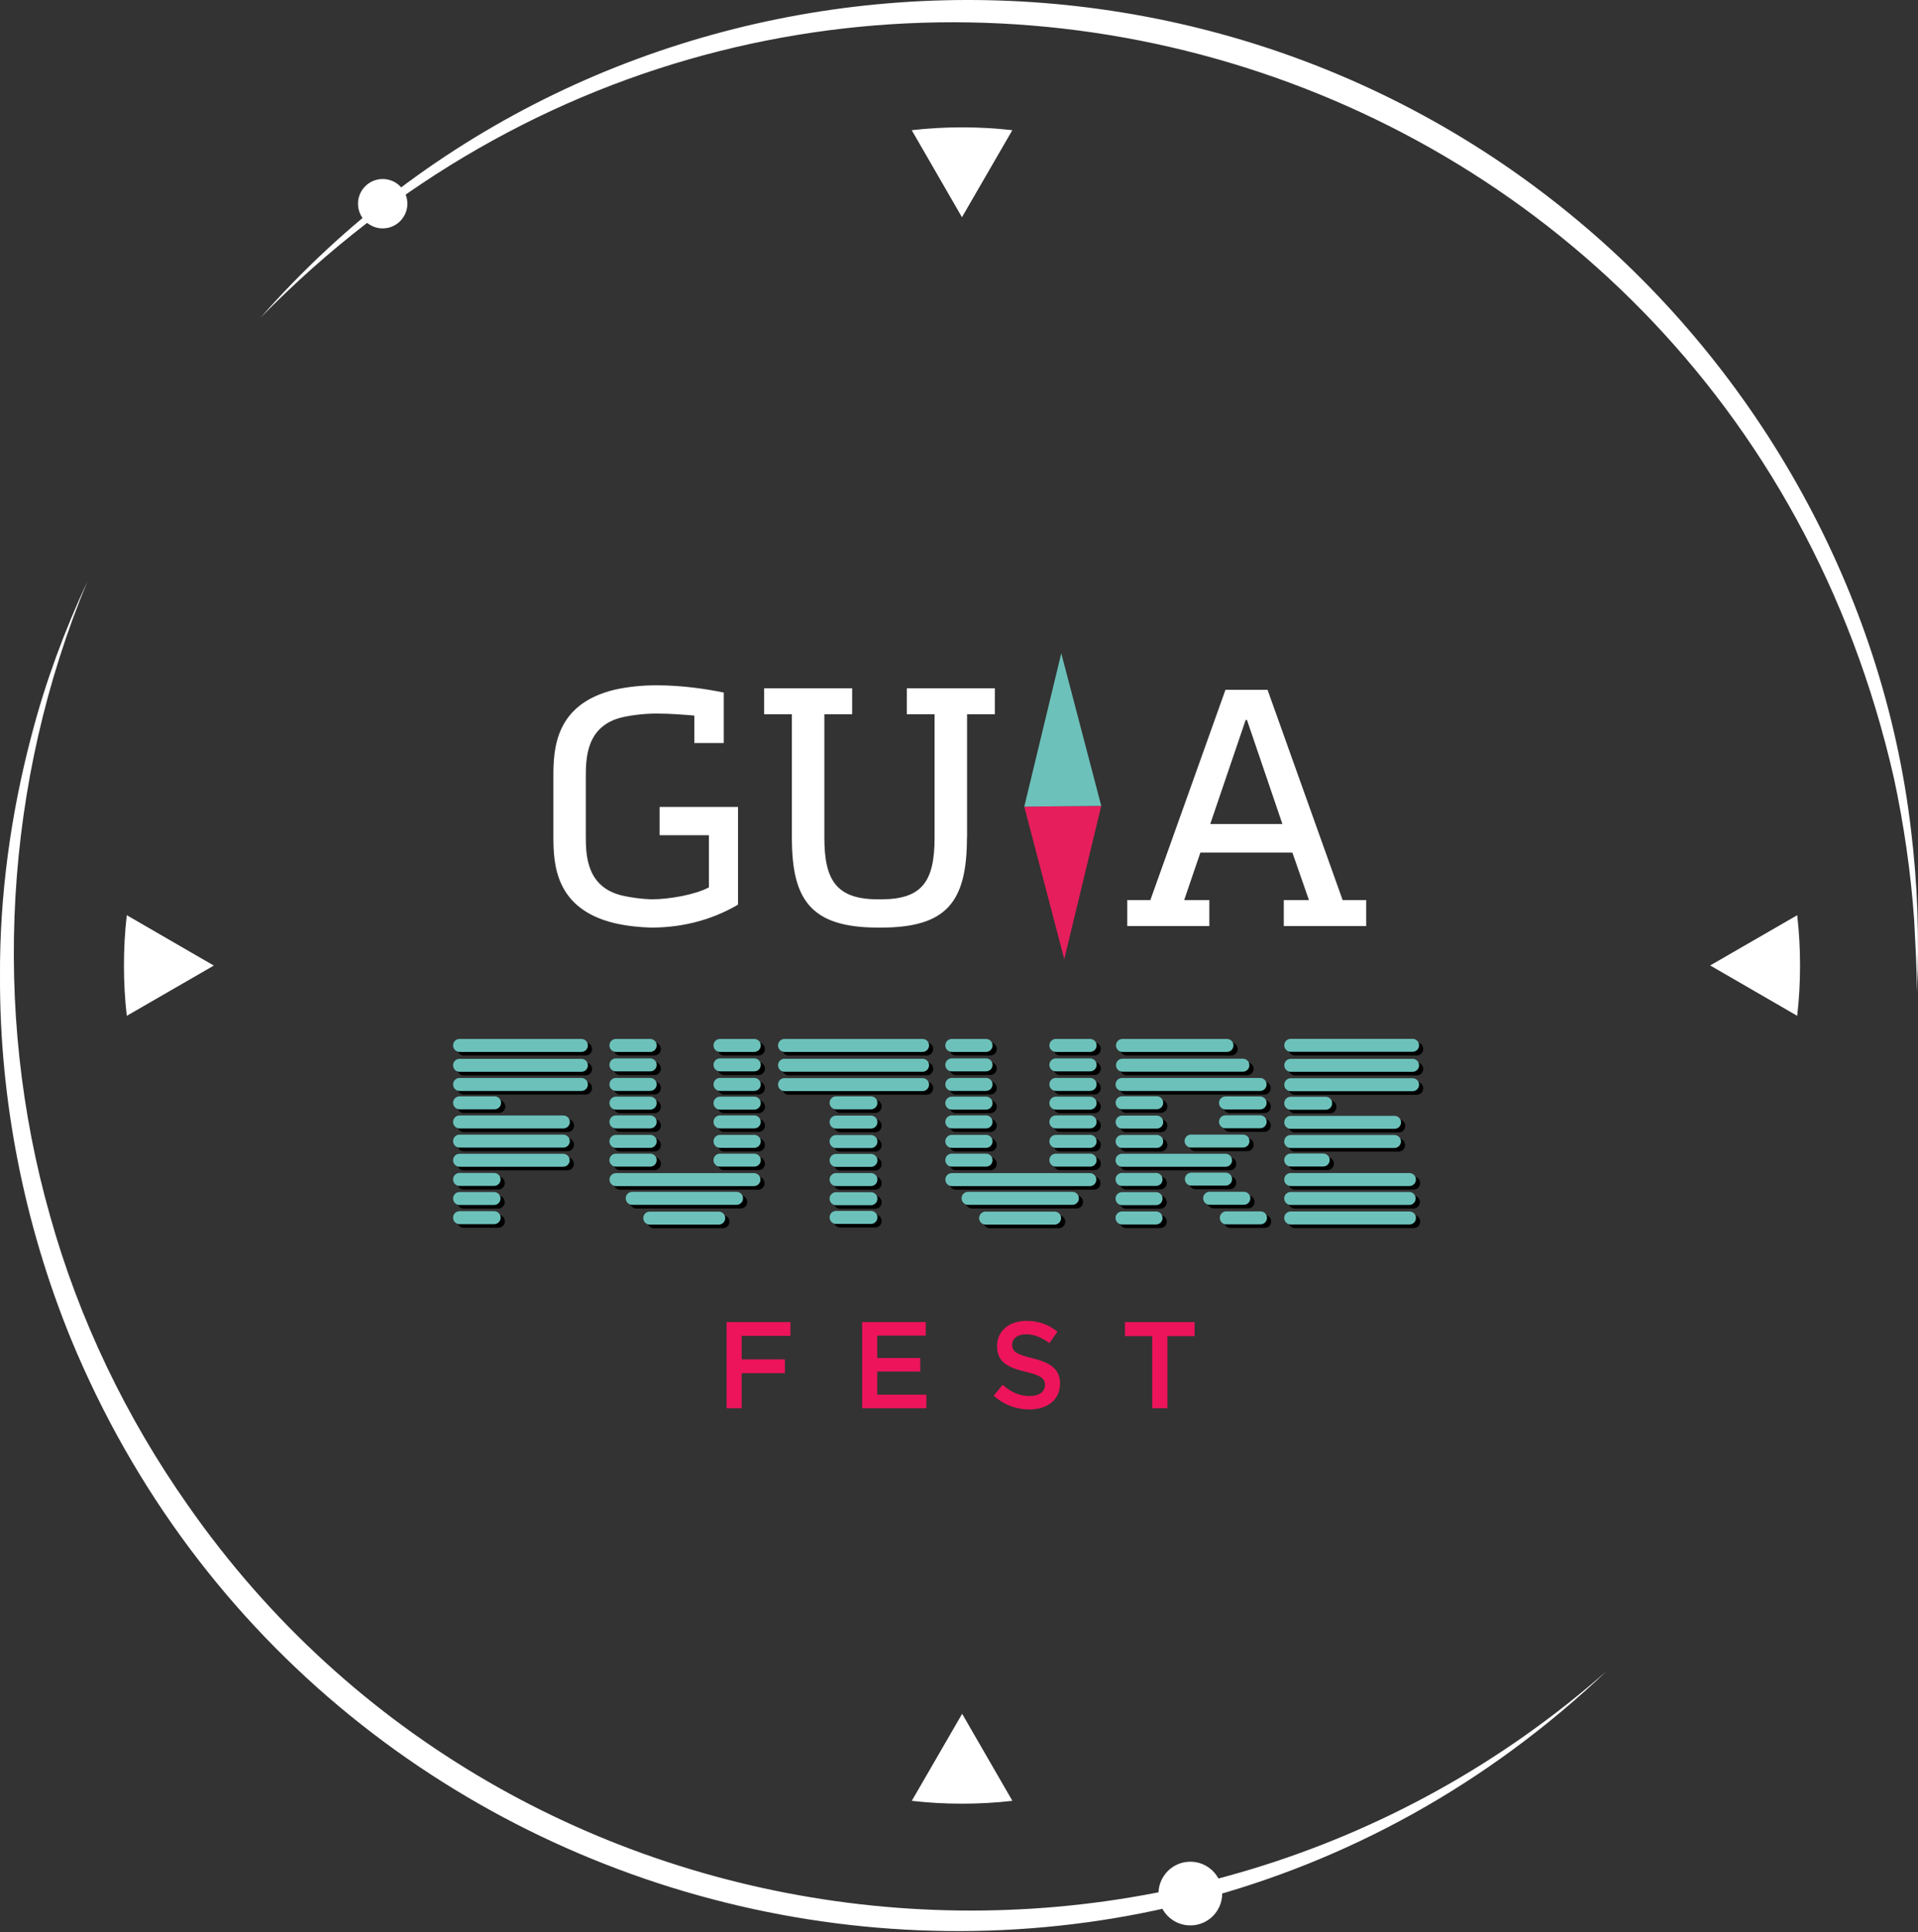 <svg width="690" height="695" viewBox="0 0 690 695" fill="none" xmlns="http://www.w3.org/2000/svg">
<rect x="0" y="0" width="690" height="695" fill="#333333" stroke="none"/>
<g clip-path="url(#clip0_39_1697)">
<path d="M146.553 73.277C146.553 78.178 142.573 82.159 137.671 82.159C132.769 82.159 128.789 78.178 128.789 73.277C128.789 68.375 132.769 64.395 137.671 64.395C142.573 64.395 146.553 68.375 146.553 73.277Z" fill="white"/>
<path d="M416.768 681.14C416.768 674.812 421.897 669.682 428.225 669.682C434.554 669.682 439.683 674.812 439.683 681.14C439.683 687.469 434.554 692.598 428.225 692.598C421.897 692.598 416.768 687.469 416.768 681.14Z" fill="white"/>
<path d="M578.376 600.736C403.933 767.074 116.844 703.323 25.404 481.339C8.728 440.415 -0.132 395.783 0.001 351.595C-0.199 322.129 3.887 292.685 11.415 264.24C16.366 245.277 23.205 226.847 31.444 209.15C1.422 281.338 -3.085 363.053 18.032 437.44C28.424 474.678 45.433 509.961 67.615 541.493C184.88 709.607 425.028 736.275 578.376 600.758V600.736Z" fill="white"/>
<path d="M93.752 114.245C215.08 -23.848 426.761 -38.237 567.43 79.183C633.068 133.852 677.501 213.457 687.471 298.436C689.847 317.799 690.535 337.539 689.58 356.991C689.625 348.309 689.047 339.649 688.625 331.011C687.471 314.113 684.873 296.327 681.298 279.717C619.479 8.904 288.157 -84.024 93.752 114.245Z" fill="white"/>
<path d="M364.185 46.831L346.066 78.14L327.991 46.831C333.942 46.142 339.982 45.809 346.088 45.809C352.195 45.809 358.234 46.142 364.185 46.831Z" fill="white"/>
<path d="M328.013 647.788L346.132 616.479L364.207 647.788C358.256 648.477 352.216 648.81 346.11 648.81C340.003 648.81 333.964 648.477 328.013 647.788Z" fill="white"/>
<path d="M646.545 365.407L615.236 347.287L646.545 329.212C647.234 335.163 647.567 341.203 647.567 347.309C647.567 353.416 647.234 359.456 646.545 365.407Z" fill="white"/>
<path d="M45.609 329.212L76.918 347.332L45.609 365.407C44.921 359.456 44.588 353.416 44.588 347.309C44.588 341.203 44.921 335.163 45.609 329.212Z" fill="white"/>
<path d="M210.678 375.021H166.836C165.543 375.021 164.513 376.055 164.513 377.354C164.513 378.653 165.565 379.687 166.836 379.687H210.678C211.971 379.687 213.001 378.653 213.001 377.354C213.001 376.055 211.949 375.021 210.678 375.021Z" fill="black"/>
<path d="M333.39 375.021H283.717C282.424 375.021 281.394 376.055 281.394 377.354C281.394 378.653 282.446 379.687 283.717 379.687H333.39C334.683 379.687 335.713 378.653 335.713 377.354C335.713 376.055 334.661 375.021 333.39 375.021Z" fill="black"/>
<path d="M333.39 382.152H283.717C282.424 382.152 281.394 383.186 281.394 384.485C281.394 385.783 282.446 386.818 283.717 386.818H333.39C334.683 386.818 335.713 385.783 335.713 384.485C335.713 383.186 334.661 382.152 333.39 382.152Z" fill="black"/>
<path d="M442.928 375.021H405.312C404.018 375.021 402.988 376.055 402.988 377.354C402.988 378.653 404.04 379.687 405.312 379.687H442.928C444.221 379.687 445.251 378.653 445.251 377.354C445.251 376.055 444.199 375.021 442.928 375.021Z" fill="black"/>
<path d="M448.649 382.13H405.312C404.018 382.13 402.988 383.164 402.988 384.463C402.988 385.761 404.04 386.796 405.312 386.796H448.649C449.942 386.796 450.973 385.761 450.973 384.463C450.973 383.164 449.921 382.13 448.649 382.13Z" fill="black"/>
<path d="M333.39 389.107H283.717C282.424 389.107 281.394 390.141 281.394 391.44C281.394 392.738 282.446 393.773 283.717 393.773H333.39C334.683 393.773 335.713 392.738 335.713 391.44C335.713 390.141 334.661 389.107 333.39 389.107Z" fill="black"/>
<path d="M454.831 389.085H405.158C403.865 389.085 402.835 390.119 402.835 391.418C402.835 392.716 403.887 393.751 405.158 393.751H454.831C456.124 393.751 457.154 392.716 457.154 391.418C457.154 390.119 456.102 389.085 454.831 389.085Z" fill="black"/>
<path d="M417.631 395.643H405.158C403.865 395.643 402.835 396.678 402.835 397.976C402.835 399.275 403.887 400.309 405.158 400.309H417.631C418.925 400.309 419.955 399.275 419.955 397.976C419.955 396.678 418.903 395.643 417.631 395.643Z" fill="black"/>
<path d="M454.853 395.71H442.38C441.086 395.71 440.056 396.744 440.056 398.042C440.056 399.341 441.108 400.375 442.38 400.375H454.853C456.146 400.375 457.176 399.341 457.176 398.042C457.176 396.744 456.124 395.71 454.853 395.71Z" fill="black"/>
<path d="M417.631 402.598H405.158C403.865 402.598 402.835 403.633 402.835 404.931C402.835 406.23 403.887 407.264 405.158 407.264H417.631C418.925 407.264 419.955 406.23 419.955 404.931C419.955 403.633 418.903 402.598 417.631 402.598Z" fill="black"/>
<path d="M454.853 402.488H442.38C441.086 402.488 440.056 403.523 440.056 404.821C440.056 406.12 441.108 407.154 442.38 407.154H454.853C456.146 407.154 457.176 406.12 457.176 404.821C457.176 403.523 456.124 402.488 454.853 402.488Z" fill="black"/>
<path d="M417.631 409.553H405.158C403.865 409.553 402.835 410.588 402.835 411.886C402.835 413.185 403.887 414.219 405.158 414.219H417.631C418.925 414.219 419.955 413.185 419.955 411.886C419.955 410.588 418.903 409.553 417.631 409.553Z" fill="black"/>
<path d="M442.424 416.332H405.158C403.865 416.332 402.835 417.366 402.835 418.665C402.835 419.963 403.887 420.998 405.158 420.998H442.424C443.717 420.998 444.747 419.963 444.747 418.665C444.747 417.366 443.695 416.332 442.424 416.332Z" fill="black"/>
<path d="M417.412 423.221H405.158C403.865 423.221 402.835 424.255 402.835 425.554C402.835 426.852 403.887 427.887 405.158 427.887H417.412C418.705 427.887 419.736 426.852 419.736 425.554C419.736 424.255 418.683 423.221 417.412 423.221Z" fill="black"/>
<path d="M442.424 423.111H430.104C428.811 423.111 427.781 424.145 427.781 425.444C427.781 426.742 428.833 427.777 430.104 427.777H442.424C443.717 427.777 444.747 426.742 444.747 425.444C444.747 424.145 443.695 423.111 442.424 423.111Z" fill="black"/>
<path d="M449 429.999H436.68C435.387 429.999 434.357 431.034 434.357 432.332C434.357 433.631 435.409 434.665 436.68 434.665H449C450.293 434.665 451.323 433.631 451.323 432.332C451.323 431.034 450.271 429.999 449 429.999Z" fill="black"/>
<path d="M417.412 430.132H405.158C403.865 430.132 402.835 431.166 402.835 432.464C402.835 433.763 403.887 434.797 405.158 434.797H417.412C418.705 434.797 419.736 433.763 419.736 432.464C419.736 431.166 418.683 430.132 417.412 430.132Z" fill="black"/>
<path d="M454.984 437.042H442.665C441.371 437.042 440.341 438.077 440.341 439.375C440.341 440.674 441.393 441.708 442.665 441.708H454.984C456.278 441.708 457.308 440.674 457.308 439.375C457.308 438.077 456.256 437.042 454.984 437.042Z" fill="black"/>
<path d="M417.412 437.086H405.158C403.865 437.086 402.835 438.121 402.835 439.419C402.835 440.718 403.887 441.752 405.158 441.752H417.412C418.705 441.752 419.736 440.718 419.736 439.419C419.736 438.121 418.683 437.086 417.412 437.086Z" fill="black"/>
<path d="M448.693 409.421H429.995C428.701 409.421 427.671 410.456 427.671 411.754C427.671 413.053 428.723 414.087 429.995 414.087H448.693C449.986 414.087 451.017 413.053 451.017 411.754C451.017 410.456 449.964 409.421 448.693 409.421Z" fill="black"/>
<path d="M314.845 395.665H302.284C300.991 395.665 299.961 396.7 299.961 397.998C299.961 399.297 301.013 400.331 302.284 400.331H314.845C316.138 400.331 317.169 399.297 317.169 397.998C317.169 396.7 316.116 395.665 314.845 395.665Z" fill="black"/>
<path d="M314.845 402.62H302.284C300.991 402.62 299.961 403.655 299.961 404.953C299.961 406.252 301.013 407.286 302.284 407.286H314.845C316.138 407.286 317.169 406.252 317.169 404.953C317.169 403.655 316.116 402.62 314.845 402.62Z" fill="black"/>
<path d="M314.845 409.597H302.284C300.991 409.597 299.961 410.632 299.961 411.93C299.961 413.229 301.013 414.263 302.284 414.263H314.845C316.138 414.263 317.169 413.229 317.169 411.93C317.169 410.632 316.116 409.597 314.845 409.597Z" fill="black"/>
<path d="M314.845 423.287H302.284C300.991 423.287 299.961 424.321 299.961 425.62C299.961 426.918 301.013 427.953 302.284 427.953H314.845C316.138 427.953 317.169 426.918 317.169 425.62C317.169 424.321 316.116 423.287 314.845 423.287Z" fill="black"/>
<path d="M314.845 430.154H302.284C300.991 430.154 299.961 431.188 299.961 432.486C299.961 433.785 301.013 434.819 302.284 434.819H314.845C316.138 434.819 317.169 433.785 317.169 432.486C317.169 431.188 316.116 430.154 314.845 430.154Z" fill="black"/>
<path d="M314.845 436.888H302.284C300.991 436.888 299.961 437.923 299.961 439.221C299.961 440.52 301.013 441.554 302.284 441.554H314.845C316.138 441.554 317.169 440.52 317.169 439.221C317.169 437.923 316.116 436.888 314.845 436.888Z" fill="black"/>
<path d="M235.426 375.021H223.085C221.791 375.021 220.761 376.055 220.761 377.354C220.761 378.653 221.813 379.687 223.085 379.687H235.426C236.719 379.687 237.75 378.653 237.75 377.354C237.75 376.055 236.698 375.021 235.426 375.021Z" fill="black"/>
<path d="M272.867 375.021H260.525C259.232 375.021 258.202 376.055 258.202 377.354C258.202 378.653 259.254 379.687 260.525 379.687H272.867C274.16 379.687 275.19 378.653 275.19 377.354C275.19 376.055 274.138 375.021 272.867 375.021Z" fill="black"/>
<path d="M235.426 382.042H223.085C221.791 382.042 220.761 383.076 220.761 384.375C220.761 385.673 221.813 386.708 223.085 386.708H235.426C236.719 386.708 237.75 385.673 237.75 384.375C237.75 383.076 236.698 382.042 235.426 382.042Z" fill="black"/>
<path d="M272.867 382.042H260.525C259.232 382.042 258.202 383.076 258.202 384.375C258.202 385.673 259.254 386.708 260.525 386.708H272.867C274.16 386.708 275.19 385.673 275.19 384.375C275.19 383.076 274.138 382.042 272.867 382.042Z" fill="black"/>
<path d="M235.426 389.041H223.085C221.791 389.041 220.761 390.075 220.761 391.374C220.761 392.672 221.813 393.707 223.085 393.707H235.426C236.719 393.707 237.75 392.672 237.75 391.374C237.75 390.075 236.698 389.041 235.426 389.041Z" fill="black"/>
<path d="M272.867 389.041H260.525C259.232 389.041 258.202 390.075 258.202 391.374C258.202 392.672 259.254 393.707 260.525 393.707H272.867C274.16 393.707 275.19 392.672 275.19 391.374C275.19 390.075 274.138 389.041 272.867 389.041Z" fill="black"/>
<path d="M235.426 395.776H223.085C221.791 395.776 220.761 396.81 220.761 398.108C220.761 399.407 221.813 400.441 223.085 400.441H235.426C236.719 400.441 237.75 399.407 237.75 398.108C237.75 396.81 236.698 395.776 235.426 395.776Z" fill="black"/>
<path d="M272.867 395.776H260.525C259.232 395.776 258.202 396.81 258.202 398.108C258.202 399.407 259.254 400.441 260.525 400.441H272.867C274.16 400.441 275.19 399.407 275.19 398.108C275.19 396.81 274.138 395.776 272.867 395.776Z" fill="black"/>
<path d="M235.426 402.532H223.085C221.791 402.532 220.761 403.567 220.761 404.865C220.761 406.164 221.813 407.198 223.085 407.198H235.426C236.719 407.198 237.75 406.164 237.75 404.865C237.75 403.567 236.698 402.532 235.426 402.532Z" fill="black"/>
<path d="M272.867 402.532H260.525C259.232 402.532 258.202 403.567 258.202 404.865C258.202 406.164 259.254 407.198 260.525 407.198H272.867C274.16 407.198 275.19 406.164 275.19 404.865C275.19 403.567 274.138 402.532 272.867 402.532Z" fill="black"/>
<path d="M235.426 409.531H223.085C221.791 409.531 220.761 410.566 220.761 411.864C220.761 413.163 221.813 414.197 223.085 414.197H235.426C236.719 414.197 237.75 413.163 237.75 411.864C237.75 410.566 236.698 409.531 235.426 409.531Z" fill="black"/>
<path d="M272.867 409.531H260.525C259.232 409.531 258.202 410.566 258.202 411.864C258.202 413.163 259.254 414.197 260.525 414.197H272.867C274.16 414.197 275.19 413.163 275.19 411.864C275.19 410.566 274.138 409.531 272.867 409.531Z" fill="black"/>
<path d="M235.426 416.288H223.085C221.791 416.288 220.761 417.322 220.761 418.621C220.761 419.919 221.813 420.954 223.085 420.954H235.426C236.719 420.954 237.75 419.919 237.75 418.621C237.75 417.322 236.698 416.288 235.426 416.288Z" fill="black"/>
<path d="M272.867 416.288H260.525C259.232 416.288 258.202 417.322 258.202 418.621C258.202 419.919 259.254 420.954 260.525 420.954H272.867C274.16 420.954 275.19 419.919 275.19 418.621C275.19 417.322 274.138 416.288 272.867 416.288Z" fill="black"/>
<path d="M272.735 423.287H223.085C221.791 423.287 220.761 424.321 220.761 425.62C220.761 426.918 221.813 427.953 223.085 427.953H272.735C274.029 427.953 275.059 426.918 275.059 425.62C275.059 424.321 274.007 423.287 272.735 423.287Z" fill="black"/>
<path d="M266.488 430.043H228.938C227.644 430.043 226.614 431.078 226.614 432.376C226.614 433.675 227.666 434.709 228.938 434.709H266.488C267.781 434.709 268.811 433.675 268.811 432.376C268.811 431.078 267.759 430.043 266.488 430.043Z" fill="black"/>
<path d="M260.087 437.13H235.251C233.957 437.13 232.927 438.165 232.927 439.463C232.927 440.762 233.979 441.796 235.251 441.796H260.087C261.38 441.796 262.411 440.762 262.411 439.463C262.411 438.165 261.358 437.13 260.087 437.13Z" fill="black"/>
<path d="M210.678 382.174H166.836C165.543 382.174 164.513 383.208 164.513 384.507C164.513 385.805 165.565 386.84 166.836 386.84H210.678C211.971 386.84 213.001 385.805 213.001 384.507C213.001 383.208 211.949 382.174 210.678 382.174Z" fill="black"/>
<path d="M210.678 389.063H166.836C165.543 389.063 164.513 390.097 164.513 391.396C164.513 392.694 165.565 393.729 166.836 393.729H210.678C211.971 393.729 213.001 392.694 213.001 391.396C213.001 390.097 211.949 389.063 210.678 389.063Z" fill="black"/>
<path d="M204.189 402.554H166.836C165.543 402.554 164.513 403.589 164.513 404.887C164.513 406.186 165.565 407.22 166.836 407.22H204.189C205.482 407.22 206.513 406.186 206.513 404.887C206.513 403.589 205.46 402.554 204.189 402.554Z" fill="black"/>
<path d="M204.167 409.443H166.836C165.543 409.443 164.513 410.478 164.513 411.776C164.513 413.075 165.565 414.109 166.836 414.109H204.167C205.46 414.109 206.491 413.075 206.491 411.776C206.491 410.478 205.439 409.443 204.167 409.443Z" fill="black"/>
<path d="M204.123 416.332H166.836C165.543 416.332 164.513 417.366 164.513 418.665C164.513 419.963 165.565 420.998 166.836 420.998H204.123C205.417 420.998 206.447 419.963 206.447 418.665C206.447 417.366 205.395 416.332 204.123 416.332Z" fill="black"/>
<path d="M179.265 423.221H166.836C165.543 423.221 164.513 424.255 164.513 425.554C164.513 426.852 165.565 427.887 166.836 427.887H179.265C180.559 427.887 181.589 426.852 181.589 425.554C181.589 424.255 180.537 423.221 179.265 423.221Z" fill="black"/>
<path d="M179.243 430.088H166.836C165.543 430.088 164.513 431.122 164.513 432.42C164.513 433.719 165.565 434.753 166.836 434.753H179.243C180.537 434.753 181.567 433.719 181.567 432.42C181.567 431.122 180.515 430.088 179.243 430.088Z" fill="black"/>
<path d="M179.287 436.976H166.836C165.543 436.976 164.513 438.011 164.513 439.309C164.513 440.608 165.565 441.642 166.836 441.642H179.287C180.58 441.642 181.611 440.608 181.611 439.309C181.611 438.011 180.559 436.976 179.287 436.976Z" fill="black"/>
<path d="M179.441 395.688H166.836C165.543 395.688 164.513 396.722 164.513 398.02C164.513 399.319 165.565 400.353 166.836 400.353H179.441C180.734 400.353 181.764 399.319 181.764 398.02C181.764 396.722 180.712 395.688 179.441 395.688Z" fill="black"/>
<path d="M509.676 374.999H465.835C464.542 374.999 463.511 376.033 463.511 377.332C463.511 378.631 464.564 379.665 465.835 379.665H509.676C510.97 379.665 512 378.631 512 377.332C512 376.033 510.97 374.999 509.676 374.999Z" fill="black"/>
<path d="M509.676 382.174H465.835C464.542 382.174 463.511 383.208 463.511 384.507C463.511 385.805 464.564 386.84 465.835 386.84H509.676C510.97 386.84 512 385.805 512 384.507C512 383.208 510.97 382.174 509.676 382.174Z" fill="black"/>
<path d="M509.676 389.151H465.835C464.542 389.151 463.511 390.185 463.511 391.484C463.511 392.782 464.564 393.817 465.835 393.817H509.676C510.97 393.817 512 392.782 512 391.484C512 390.185 510.97 389.151 509.676 389.151Z" fill="black"/>
<path d="M503.21 402.686H465.857C464.564 402.686 463.533 403.721 463.533 405.019C463.533 406.318 464.585 407.352 465.857 407.352H503.21C504.503 407.352 505.533 406.318 505.533 405.019C505.533 403.721 504.481 402.686 503.21 402.686Z" fill="black"/>
<path d="M503.166 409.575H465.835C464.542 409.575 463.511 410.61 463.511 411.908C463.511 413.207 464.564 414.241 465.835 414.241H503.166C504.459 414.241 505.49 413.207 505.49 411.908C505.49 410.61 504.459 409.575 503.166 409.575Z" fill="black"/>
<path d="M477.541 416.244H465.835C464.542 416.244 463.511 417.278 463.511 418.577C463.511 419.875 464.564 420.91 465.835 420.91H477.541C478.834 420.91 479.864 419.875 479.864 418.577C479.864 417.278 478.812 416.244 477.541 416.244Z" fill="black"/>
<path d="M508.558 423.265H465.835C464.542 423.265 463.511 424.299 463.511 425.598C463.511 426.896 464.564 427.931 465.835 427.931H508.558C509.852 427.931 510.882 426.896 510.882 425.598C510.882 424.299 509.83 423.265 508.558 423.265Z" fill="black"/>
<path d="M508.471 430.066H465.835C464.542 430.066 463.511 431.1 463.511 432.398C463.511 433.697 464.564 434.731 465.835 434.731H508.471C509.764 434.731 510.794 433.697 510.794 432.398C510.794 431.1 509.742 430.066 508.471 430.066Z" fill="black"/>
<path d="M508.58 437.086H465.835C464.542 437.086 463.511 438.121 463.511 439.419C463.511 440.718 464.564 441.752 465.835 441.752H508.58C509.874 441.752 510.904 440.718 510.904 439.419C510.904 438.121 509.852 437.086 508.58 437.086Z" fill="black"/>
<path d="M478.439 395.82H465.835C464.542 395.82 463.511 396.854 463.511 398.153C463.511 399.451 464.564 400.485 465.835 400.485H478.439C479.733 400.485 480.763 399.451 480.763 398.153C480.763 396.854 479.711 395.82 478.439 395.82Z" fill="black"/>
<path d="M314.845 416.376H302.284C300.991 416.376 299.961 417.41 299.961 418.709C299.961 420.007 301.013 421.042 302.284 421.042H314.845C316.138 421.042 317.169 420.007 317.169 418.709C317.169 417.41 316.116 416.376 314.845 416.376Z" fill="black"/>
<path d="M356.253 375.021H343.912C342.619 375.021 341.588 376.055 341.588 377.354C341.588 378.653 342.64 379.687 343.912 379.687H356.253C357.547 379.687 358.577 378.653 358.577 377.354C358.577 376.055 357.525 375.021 356.253 375.021Z" fill="black"/>
<path d="M393.694 375.021H381.352C380.059 375.021 379.029 376.055 379.029 377.354C379.029 378.653 380.081 379.687 381.352 379.687H393.694C394.987 379.687 396.017 378.653 396.017 377.354C396.017 376.055 394.965 375.021 393.694 375.021Z" fill="black"/>
<path d="M356.253 382.042H343.912C342.619 382.042 341.588 383.076 341.588 384.375C341.588 385.673 342.64 386.708 343.912 386.708H356.253C357.547 386.708 358.577 385.673 358.577 384.375C358.577 383.076 357.525 382.042 356.253 382.042Z" fill="black"/>
<path d="M393.694 382.042H381.352C380.059 382.042 379.029 383.076 379.029 384.375C379.029 385.673 380.081 386.708 381.352 386.708H393.694C394.987 386.708 396.017 385.673 396.017 384.375C396.017 383.076 394.965 382.042 393.694 382.042Z" fill="black"/>
<path d="M356.253 389.041H343.912C342.619 389.041 341.588 390.075 341.588 391.374C341.588 392.672 342.64 393.707 343.912 393.707H356.253C357.547 393.707 358.577 392.672 358.577 391.374C358.577 390.075 357.525 389.041 356.253 389.041Z" fill="black"/>
<path d="M393.694 389.041H381.352C380.059 389.041 379.029 390.075 379.029 391.374C379.029 392.672 380.081 393.707 381.352 393.707H393.694C394.987 393.707 396.017 392.672 396.017 391.374C396.017 390.075 394.965 389.041 393.694 389.041Z" fill="black"/>
<path d="M356.253 395.776H343.912C342.619 395.776 341.588 396.81 341.588 398.108C341.588 399.407 342.64 400.441 343.912 400.441H356.253C357.547 400.441 358.577 399.407 358.577 398.108C358.577 396.81 357.525 395.776 356.253 395.776Z" fill="black"/>
<path d="M393.694 395.776H381.352C380.059 395.776 379.029 396.81 379.029 398.108C379.029 399.407 380.081 400.441 381.352 400.441H393.694C394.987 400.441 396.017 399.407 396.017 398.108C396.017 396.81 394.965 395.776 393.694 395.776Z" fill="black"/>
<path d="M356.253 402.532H343.912C342.619 402.532 341.588 403.567 341.588 404.865C341.588 406.164 342.64 407.198 343.912 407.198H356.253C357.547 407.198 358.577 406.164 358.577 404.865C358.577 403.567 357.525 402.532 356.253 402.532Z" fill="black"/>
<path d="M393.694 402.532H381.352C380.059 402.532 379.029 403.567 379.029 404.865C379.029 406.164 380.081 407.198 381.352 407.198H393.694C394.987 407.198 396.017 406.164 396.017 404.865C396.017 403.567 394.965 402.532 393.694 402.532Z" fill="black"/>
<path d="M356.253 409.531H343.912C342.619 409.531 341.588 410.566 341.588 411.864C341.588 413.163 342.64 414.197 343.912 414.197H356.253C357.547 414.197 358.577 413.163 358.577 411.864C358.577 410.566 357.525 409.531 356.253 409.531Z" fill="black"/>
<path d="M393.694 409.531H381.352C380.059 409.531 379.029 410.566 379.029 411.864C379.029 413.163 380.081 414.197 381.352 414.197H393.694C394.987 414.197 396.017 413.163 396.017 411.864C396.017 410.566 394.965 409.531 393.694 409.531Z" fill="black"/>
<path d="M356.253 416.288H343.912C342.619 416.288 341.588 417.322 341.588 418.621C341.588 419.919 342.64 420.954 343.912 420.954H356.253C357.547 420.954 358.577 419.919 358.577 418.621C358.577 417.322 357.525 416.288 356.253 416.288Z" fill="black"/>
<path d="M393.694 416.288H381.352C380.059 416.288 379.029 417.322 379.029 418.621C379.029 419.919 380.081 420.954 381.352 420.954H393.694C394.987 420.954 396.017 419.919 396.017 418.621C396.017 417.322 394.965 416.288 393.694 416.288Z" fill="black"/>
<path d="M393.562 423.287H343.912C342.619 423.287 341.588 424.321 341.588 425.62C341.588 426.918 342.64 427.953 343.912 427.953H393.562C394.856 427.953 395.886 426.918 395.886 425.62C395.886 424.321 394.834 423.287 393.562 423.287Z" fill="black"/>
<path d="M387.315 430.043H349.765C348.471 430.043 347.441 431.078 347.441 432.376C347.441 433.675 348.493 434.709 349.765 434.709H387.315C388.608 434.709 389.639 433.675 389.639 432.376C389.639 431.078 388.586 430.043 387.315 430.043Z" fill="black"/>
<path d="M380.914 437.13H356.078C354.785 437.13 353.754 438.165 353.754 439.463C353.754 440.762 354.806 441.796 356.078 441.796H380.914C382.207 441.796 383.238 440.762 383.238 439.463C383.238 438.165 382.185 437.13 380.914 437.13Z" fill="black"/>
<path d="M209.165 373.723H165.324C164.03 373.723 163 374.757 163 376.055C163 377.354 164.052 378.388 165.324 378.388H209.165C210.458 378.388 211.489 377.354 211.489 376.055C211.489 374.757 210.436 373.723 209.165 373.723Z" fill="#6CC2BB"/>
<path d="M331.899 373.723H282.227C280.934 373.723 279.903 374.757 279.903 376.055C279.903 377.354 280.955 378.388 282.227 378.388H331.899C333.193 378.388 334.223 377.354 334.223 376.055C334.223 374.757 333.171 373.723 331.899 373.723Z" fill="#6CC2BB"/>
<path d="M331.899 380.853H282.227C280.934 380.853 279.903 381.888 279.903 383.186C279.903 384.485 280.955 385.519 282.227 385.519H331.899C333.193 385.519 334.223 384.485 334.223 383.186C334.223 381.888 333.171 380.853 331.899 380.853Z" fill="#6CC2BB"/>
<path d="M441.415 373.723H403.799C402.506 373.723 401.476 374.757 401.476 376.055C401.476 377.354 402.528 378.388 403.799 378.388H441.415C442.709 378.388 443.739 377.354 443.739 376.055C443.739 374.757 442.687 373.723 441.415 373.723Z" fill="#6CC2BB"/>
<path d="M447.137 380.831H403.799C402.506 380.831 401.476 381.866 401.476 383.164C401.476 384.463 402.528 385.497 403.799 385.497H447.137C448.43 385.497 449.46 384.463 449.46 383.164C449.46 381.866 448.408 380.831 447.137 380.831Z" fill="#6CC2BB"/>
<path d="M331.899 387.808H282.227C280.934 387.808 279.903 388.843 279.903 390.141C279.903 391.44 280.955 392.474 282.227 392.474H331.899C333.193 392.474 334.223 391.44 334.223 390.141C334.223 388.843 333.171 387.808 331.899 387.808Z" fill="#6CC2BB"/>
<path d="M453.318 387.764H403.646C402.353 387.764 401.322 388.799 401.322 390.097C401.322 391.396 402.374 392.43 403.646 392.43H453.318C454.612 392.43 455.642 391.396 455.642 390.097C455.642 388.799 454.59 387.764 453.318 387.764Z" fill="#6CC2BB"/>
<path d="M416.141 394.345H403.668C402.374 394.345 401.344 395.379 401.344 396.678C401.344 397.976 402.396 399.011 403.668 399.011H416.141C417.434 399.011 418.464 397.976 418.464 396.678C418.464 395.379 417.412 394.345 416.141 394.345Z" fill="#6CC2BB"/>
<path d="M453.34 394.411H440.867C439.574 394.411 438.544 395.445 438.544 396.744C438.544 398.042 439.596 399.077 440.867 399.077H453.34C454.633 399.077 455.664 398.042 455.664 396.744C455.664 395.445 454.612 394.411 453.34 394.411Z" fill="#6CC2BB"/>
<path d="M416.141 401.3H403.668C402.374 401.3 401.344 402.334 401.344 403.633C401.344 404.931 402.396 405.966 403.668 405.966H416.141C417.434 405.966 418.464 404.931 418.464 403.633C418.464 402.334 417.412 401.3 416.141 401.3Z" fill="#6CC2BB"/>
<path d="M453.34 401.19H440.867C439.574 401.19 438.544 402.224 438.544 403.523C438.544 404.821 439.596 405.856 440.867 405.856H453.34C454.633 405.856 455.664 404.821 455.664 403.523C455.664 402.224 454.612 401.19 453.34 401.19Z" fill="#6CC2BB"/>
<path d="M416.141 408.255H403.668C402.374 408.255 401.344 409.289 401.344 410.588C401.344 411.886 402.396 412.921 403.668 412.921H416.141C417.434 412.921 418.464 411.886 418.464 410.588C418.464 409.289 417.412 408.255 416.141 408.255Z" fill="#6CC2BB"/>
<path d="M440.911 415.033H403.646C402.353 415.033 401.322 416.068 401.322 417.366C401.322 418.665 402.374 419.699 403.646 419.699H440.911C442.204 419.699 443.235 418.665 443.235 417.366C443.235 416.068 442.182 415.033 440.911 415.033Z" fill="#6CC2BB"/>
<path d="M415.9 421.922H403.646C402.353 421.922 401.322 422.957 401.322 424.255C401.322 425.554 402.374 426.588 403.646 426.588H415.9C417.193 426.588 418.223 425.554 418.223 424.255C418.223 422.957 417.171 421.922 415.9 421.922Z" fill="#6CC2BB"/>
<path d="M440.911 421.812H428.592C427.298 421.812 426.268 422.847 426.268 424.145C426.268 425.444 427.32 426.478 428.592 426.478H440.911C442.204 426.478 443.235 425.444 443.235 424.145C443.235 422.847 442.182 421.812 440.911 421.812Z" fill="#6CC2BB"/>
<path d="M447.487 428.701H435.168C433.875 428.701 432.844 429.735 432.844 431.034C432.844 432.332 433.896 433.367 435.168 433.367H447.487C448.781 433.367 449.811 432.332 449.811 431.034C449.811 429.735 448.759 428.701 447.487 428.701Z" fill="#6CC2BB"/>
<path d="M415.9 428.833H403.646C402.353 428.833 401.322 429.867 401.322 431.166C401.322 432.464 402.374 433.499 403.646 433.499H415.9C417.193 433.499 418.223 432.464 418.223 431.166C418.223 429.867 417.171 428.833 415.9 428.833Z" fill="#6CC2BB"/>
<path d="M453.472 435.744H441.152C439.859 435.744 438.829 436.778 438.829 438.077C438.829 439.375 439.881 440.41 441.152 440.41H453.472C454.765 440.41 455.795 439.375 455.795 438.077C455.795 436.778 454.743 435.744 453.472 435.744Z" fill="#6CC2BB"/>
<path d="M415.9 435.788H403.646C402.353 435.788 401.322 436.822 401.322 438.121C401.322 439.419 402.374 440.454 403.646 440.454H415.9C417.193 440.454 418.223 439.419 418.223 438.121C418.223 436.822 417.171 435.788 415.9 435.788Z" fill="#6CC2BB"/>
<path d="M447.18 408.123H428.482C427.189 408.123 426.158 409.157 426.158 410.456C426.158 411.754 427.211 412.788 428.482 412.788H447.18C448.474 412.788 449.504 411.754 449.504 410.456C449.504 409.157 448.452 408.123 447.18 408.123Z" fill="#6CC2BB"/>
<path d="M313.332 394.367H300.772C299.479 394.367 298.448 395.401 298.448 396.7C298.448 397.998 299.5 399.033 300.772 399.033H313.332C314.626 399.033 315.656 397.998 315.656 396.7C315.656 395.401 314.604 394.367 313.332 394.367Z" fill="#6CC2BB"/>
<path d="M313.332 401.3H300.772C299.479 401.3 298.448 402.334 298.448 403.633C298.448 404.931 299.5 405.966 300.772 405.966H313.332C314.626 405.966 315.656 404.931 315.656 403.633C315.656 402.334 314.604 401.3 313.332 401.3Z" fill="#6CC2BB"/>
<path d="M313.332 408.299H300.772C299.479 408.299 298.448 409.333 298.448 410.632C298.448 411.93 299.5 412.965 300.772 412.965H313.332C314.626 412.965 315.656 411.93 315.656 410.632C315.656 409.333 314.604 408.299 313.332 408.299Z" fill="#6CC2BB"/>
<path d="M313.332 421.966H300.772C299.479 421.966 298.448 423.001 298.448 424.299C298.448 425.598 299.5 426.632 300.772 426.632H313.332C314.626 426.632 315.656 425.598 315.656 424.299C315.656 423.001 314.604 421.966 313.332 421.966Z" fill="#6CC2BB"/>
<path d="M313.332 428.855H300.772C299.479 428.855 298.448 429.889 298.448 431.188C298.448 432.486 299.5 433.521 300.772 433.521H313.332C314.626 433.521 315.656 432.486 315.656 431.188C315.656 429.889 314.604 428.855 313.332 428.855Z" fill="#6CC2BB"/>
<path d="M313.332 435.59H300.772C299.479 435.59 298.448 436.624 298.448 437.923C298.448 439.221 299.5 440.256 300.772 440.256H313.332C314.626 440.256 315.656 439.221 315.656 437.923C315.656 436.624 314.604 435.59 313.332 435.59Z" fill="#6CC2BB"/>
<path d="M233.914 373.723H221.572C220.279 373.723 219.249 374.757 219.249 376.055C219.249 377.354 220.301 378.388 221.572 378.388H233.914C235.207 378.388 236.237 377.354 236.237 376.055C236.237 374.757 235.185 373.723 233.914 373.723Z" fill="#6CC2BB"/>
<path d="M271.354 373.723H259.013C257.72 373.723 256.689 374.757 256.689 376.055C256.689 377.354 257.741 378.388 259.013 378.388H271.354C272.648 378.388 273.678 377.354 273.678 376.055C273.678 374.757 272.626 373.723 271.354 373.723Z" fill="#6CC2BB"/>
<path d="M233.914 380.721H221.572C220.279 380.721 219.249 381.756 219.249 383.054C219.249 384.353 220.301 385.387 221.572 385.387H233.914C235.207 385.387 236.237 384.353 236.237 383.054C236.237 381.756 235.185 380.721 233.914 380.721Z" fill="#6CC2BB"/>
<path d="M271.354 380.721H259.013C257.72 380.721 256.689 381.756 256.689 383.054C256.689 384.353 257.741 385.387 259.013 385.387H271.354C272.648 385.387 273.678 384.353 273.678 383.054C273.678 381.756 272.626 380.721 271.354 380.721Z" fill="#6CC2BB"/>
<path d="M233.914 387.742H221.572C220.279 387.742 219.249 388.777 219.249 390.075C219.249 391.374 220.301 392.408 221.572 392.408H233.914C235.207 392.408 236.237 391.374 236.237 390.075C236.237 388.777 235.185 387.742 233.914 387.742Z" fill="#6CC2BB"/>
<path d="M271.354 387.742H259.013C257.72 387.742 256.689 388.777 256.689 390.075C256.689 391.374 257.741 392.408 259.013 392.408H271.354C272.648 392.408 273.678 391.374 273.678 390.075C273.678 388.777 272.626 387.742 271.354 387.742Z" fill="#6CC2BB"/>
<path d="M233.914 394.477H221.572C220.279 394.477 219.249 395.511 219.249 396.81C219.249 398.109 220.301 399.143 221.572 399.143H233.914C235.207 399.143 236.237 398.109 236.237 396.81C236.237 395.511 235.185 394.477 233.914 394.477Z" fill="#6CC2BB"/>
<path d="M271.354 394.477H259.013C257.72 394.477 256.689 395.511 256.689 396.81C256.689 398.109 257.741 399.143 259.013 399.143H271.354C272.648 399.143 273.678 398.109 273.678 396.81C273.678 395.511 272.626 394.477 271.354 394.477Z" fill="#6CC2BB"/>
<path d="M233.914 401.234H221.572C220.279 401.234 219.249 402.268 219.249 403.567C219.249 404.865 220.301 405.9 221.572 405.9H233.914C235.207 405.9 236.237 404.865 236.237 403.567C236.237 402.268 235.185 401.234 233.914 401.234Z" fill="#6CC2BB"/>
<path d="M271.354 401.234H259.013C257.72 401.234 256.689 402.268 256.689 403.567C256.689 404.865 257.741 405.9 259.013 405.9H271.354C272.648 405.9 273.678 404.865 273.678 403.567C273.678 402.268 272.626 401.234 271.354 401.234Z" fill="#6CC2BB"/>
<path d="M233.914 408.233H221.572C220.279 408.233 219.249 409.267 219.249 410.566C219.249 411.864 220.301 412.899 221.572 412.899H233.914C235.207 412.899 236.237 411.864 236.237 410.566C236.237 409.267 235.185 408.233 233.914 408.233Z" fill="#6CC2BB"/>
<path d="M271.354 408.233H259.013C257.72 408.233 256.689 409.267 256.689 410.566C256.689 411.864 257.741 412.899 259.013 412.899H271.354C272.648 412.899 273.678 411.864 273.678 410.566C273.678 409.267 272.626 408.233 271.354 408.233Z" fill="#6CC2BB"/>
<path d="M233.914 414.989H221.572C220.279 414.989 219.249 416.024 219.249 417.322C219.249 418.621 220.301 419.655 221.572 419.655H233.914C235.207 419.655 236.237 418.621 236.237 417.322C236.237 416.024 235.185 414.989 233.914 414.989Z" fill="#6CC2BB"/>
<path d="M271.354 414.989H259.013C257.72 414.989 256.689 416.024 256.689 417.322C256.689 418.621 257.741 419.655 259.013 419.655H271.354C272.648 419.655 273.678 418.621 273.678 417.322C273.678 416.024 272.626 414.989 271.354 414.989Z" fill="#6CC2BB"/>
<path d="M271.245 421.988H221.594C220.301 421.988 219.271 423.023 219.271 424.321C219.271 425.62 220.323 426.654 221.594 426.654H271.245C272.538 426.654 273.568 425.62 273.568 424.321C273.568 423.023 272.516 421.988 271.245 421.988Z" fill="#6CC2BB"/>
<path d="M264.975 428.723H227.425C226.132 428.723 225.101 429.757 225.101 431.056C225.101 432.354 226.154 433.389 227.425 433.389H264.975C266.269 433.389 267.299 432.354 267.299 431.056C267.299 429.757 266.247 428.723 264.975 428.723Z" fill="#6CC2BB"/>
<path d="M258.574 435.832H233.738C232.445 435.832 231.415 436.866 231.415 438.165C231.415 439.463 232.467 440.498 233.738 440.498H258.574C259.868 440.498 260.898 439.463 260.898 438.165C260.898 436.866 259.846 435.832 258.574 435.832Z" fill="#6CC2BB"/>
<path d="M209.165 380.875H165.324C164.03 380.875 163 381.91 163 383.208C163 384.507 164.052 385.541 165.324 385.541H209.165C210.458 385.541 211.489 384.507 211.489 383.208C211.489 381.91 210.436 380.875 209.165 380.875Z" fill="#6CC2BB"/>
<path d="M209.165 387.764H165.324C164.03 387.764 163 388.799 163 390.097C163 391.396 164.052 392.43 165.324 392.43H209.165C210.458 392.43 211.489 391.396 211.489 390.097C211.489 388.799 210.436 387.764 209.165 387.764Z" fill="#6CC2BB"/>
<path d="M202.677 401.256H165.324C164.03 401.256 163 402.29 163 403.589C163 404.887 164.052 405.922 165.324 405.922H202.677C203.97 405.922 205 404.887 205 403.589C205 402.29 203.948 401.256 202.677 401.256Z" fill="#6CC2BB"/>
<path d="M202.655 408.145H165.324C164.03 408.145 163 409.179 163 410.478C163 411.776 164.052 412.81 165.324 412.81H202.655C203.948 412.81 204.978 411.776 204.978 410.478C204.978 409.179 203.926 408.145 202.655 408.145Z" fill="#6CC2BB"/>
<path d="M202.611 415.033H165.324C164.03 415.033 163 416.068 163 417.366C163 418.665 164.052 419.699 165.324 419.699H202.611C203.904 419.699 204.934 418.665 204.934 417.366C204.934 416.068 203.882 415.033 202.611 415.033Z" fill="#6CC2BB"/>
<path d="M177.753 421.922H165.324C164.03 421.922 163 422.957 163 424.255C163 425.554 164.052 426.588 165.324 426.588H177.753C179.046 426.588 180.076 425.554 180.076 424.255C180.076 422.957 179.024 421.922 177.753 421.922Z" fill="#6CC2BB"/>
<path d="M177.731 428.789H165.324C164.03 428.789 163 429.823 163 431.122C163 432.42 164.052 433.455 165.324 433.455H177.731C179.024 433.455 180.054 432.42 180.054 431.122C180.054 429.823 179.002 428.789 177.731 428.789Z" fill="#6CC2BB"/>
<path d="M177.775 435.678H165.324C164.03 435.678 163 436.712 163 438.011C163 439.309 164.052 440.344 165.324 440.344H177.775C179.068 440.344 180.098 439.309 180.098 438.011C180.098 436.712 179.046 435.678 177.775 435.678Z" fill="#6CC2BB"/>
<path d="M177.928 394.367H165.324C164.03 394.367 163 395.401 163 396.7C163 397.998 164.052 399.033 165.324 399.033H177.928C179.221 399.033 180.252 397.998 180.252 396.7C180.252 395.401 179.199 394.367 177.928 394.367Z" fill="#6CC2BB"/>
<path d="M508.186 373.679H464.344C463.051 373.679 462.021 374.713 462.021 376.011C462.021 377.31 463.073 378.344 464.344 378.344H508.186C509.479 378.344 510.509 377.31 510.509 376.011C510.509 374.713 509.457 373.679 508.186 373.679Z" fill="#6CC2BB"/>
<path d="M508.186 380.875H464.344C463.051 380.875 462.021 381.91 462.021 383.208C462.021 384.507 463.073 385.541 464.344 385.541H508.186C509.479 385.541 510.509 384.507 510.509 383.208C510.509 381.91 509.457 380.875 508.186 380.875Z" fill="#6CC2BB"/>
<path d="M508.186 387.852H464.344C463.051 387.852 462.021 388.887 462.021 390.185C462.021 391.484 463.073 392.518 464.344 392.518H508.186C509.479 392.518 510.509 391.484 510.509 390.185C510.509 388.887 509.457 387.852 508.186 387.852Z" fill="#6CC2BB"/>
<path d="M501.697 401.388H464.344C463.051 401.388 462.021 402.422 462.021 403.721C462.021 405.019 463.073 406.054 464.344 406.054H501.697C502.991 406.054 504.021 405.019 504.021 403.721C504.021 402.422 502.969 401.388 501.697 401.388Z" fill="#6CC2BB"/>
<path d="M501.653 408.277H464.322C463.029 408.277 461.999 409.311 461.999 410.61C461.999 411.908 463.051 412.943 464.322 412.943H501.653C502.947 412.943 503.977 411.908 503.977 410.61C503.977 409.311 502.925 408.277 501.653 408.277Z" fill="#6CC2BB"/>
<path d="M476.028 414.945H464.322C463.029 414.945 461.999 415.98 461.999 417.278C461.999 418.577 463.051 419.611 464.322 419.611H476.028C477.321 419.611 478.352 418.577 478.352 417.278C478.352 415.98 477.299 414.945 476.028 414.945Z" fill="#6CC2BB"/>
<path d="M507.046 421.966H464.322C463.029 421.966 461.999 423.001 461.999 424.299C461.999 425.598 463.051 426.632 464.322 426.632H507.046C508.339 426.632 509.37 425.598 509.37 424.299C509.37 423.001 508.339 421.966 507.046 421.966Z" fill="#6CC2BB"/>
<path d="M506.958 428.767H464.322C463.029 428.767 461.999 429.801 461.999 431.1C461.999 432.398 463.051 433.433 464.322 433.433H506.958C508.252 433.433 509.282 432.398 509.282 431.1C509.282 429.801 508.23 428.767 506.958 428.767Z" fill="#6CC2BB"/>
<path d="M507.068 435.788H464.322C463.029 435.788 461.999 436.822 461.999 438.121C461.999 439.419 463.051 440.454 464.322 440.454H507.068C508.361 440.454 509.391 439.419 509.391 438.121C509.391 436.822 508.361 435.788 507.068 435.788Z" fill="#6CC2BB"/>
<path d="M476.927 394.521H464.322C463.029 394.521 461.999 395.555 461.999 396.854C461.999 398.152 463.051 399.187 464.322 399.187H476.927C478.22 399.187 479.25 398.152 479.25 396.854C479.25 395.555 478.198 394.521 476.927 394.521Z" fill="#6CC2BB"/>
<path d="M313.332 415.077H300.772C299.479 415.077 298.448 416.112 298.448 417.41C298.448 418.709 299.5 419.743 300.772 419.743H313.332C314.626 419.743 315.656 418.709 315.656 417.41C315.656 416.112 314.604 415.077 313.332 415.077Z" fill="#6CC2BB"/>
<path d="M354.741 373.723H342.399C341.106 373.723 340.076 374.757 340.076 376.055C340.076 377.354 341.128 378.388 342.399 378.388H354.741C356.034 378.388 357.064 377.354 357.064 376.055C357.064 374.757 356.012 373.723 354.741 373.723Z" fill="#6CC2BB"/>
<path d="M392.181 373.723H379.84C378.547 373.723 377.516 374.757 377.516 376.055C377.516 377.354 378.569 378.388 379.84 378.388H392.181C393.475 378.388 394.505 377.354 394.505 376.055C394.505 374.757 393.453 373.723 392.181 373.723Z" fill="#6CC2BB"/>
<path d="M354.741 380.721H342.399C341.106 380.721 340.076 381.756 340.076 383.054C340.076 384.353 341.128 385.387 342.399 385.387H354.741C356.034 385.387 357.064 384.353 357.064 383.054C357.064 381.756 356.012 380.721 354.741 380.721Z" fill="#6CC2BB"/>
<path d="M392.181 380.721H379.84C378.547 380.721 377.516 381.756 377.516 383.054C377.516 384.353 378.569 385.387 379.84 385.387H392.181C393.475 385.387 394.505 384.353 394.505 383.054C394.505 381.756 393.453 380.721 392.181 380.721Z" fill="#6CC2BB"/>
<path d="M354.741 387.742H342.399C341.106 387.742 340.076 388.777 340.076 390.075C340.076 391.374 341.128 392.408 342.399 392.408H354.741C356.034 392.408 357.064 391.374 357.064 390.075C357.064 388.777 356.012 387.742 354.741 387.742Z" fill="#6CC2BB"/>
<path d="M392.181 387.742H379.84C378.547 387.742 377.516 388.777 377.516 390.075C377.516 391.374 378.569 392.408 379.84 392.408H392.181C393.475 392.408 394.505 391.374 394.505 390.075C394.505 388.777 393.453 387.742 392.181 387.742Z" fill="#6CC2BB"/>
<path d="M354.741 394.477H342.399C341.106 394.477 340.076 395.511 340.076 396.81C340.076 398.109 341.128 399.143 342.399 399.143H354.741C356.034 399.143 357.064 398.109 357.064 396.81C357.064 395.511 356.012 394.477 354.741 394.477Z" fill="#6CC2BB"/>
<path d="M392.181 394.477H379.84C378.547 394.477 377.516 395.511 377.516 396.81C377.516 398.109 378.569 399.143 379.84 399.143H392.181C393.475 399.143 394.505 398.109 394.505 396.81C394.505 395.511 393.453 394.477 392.181 394.477Z" fill="#6CC2BB"/>
<path d="M354.741 401.234H342.399C341.106 401.234 340.076 402.268 340.076 403.567C340.076 404.865 341.128 405.9 342.399 405.9H354.741C356.034 405.9 357.064 404.865 357.064 403.567C357.064 402.268 356.012 401.234 354.741 401.234Z" fill="#6CC2BB"/>
<path d="M392.181 401.234H379.84C378.547 401.234 377.516 402.268 377.516 403.567C377.516 404.865 378.569 405.9 379.84 405.9H392.181C393.475 405.9 394.505 404.865 394.505 403.567C394.505 402.268 393.453 401.234 392.181 401.234Z" fill="#6CC2BB"/>
<path d="M354.741 408.233H342.399C341.106 408.233 340.076 409.267 340.076 410.566C340.076 411.864 341.128 412.899 342.399 412.899H354.741C356.034 412.899 357.064 411.864 357.064 410.566C357.064 409.267 356.012 408.233 354.741 408.233Z" fill="#6CC2BB"/>
<path d="M392.181 408.233H379.84C378.547 408.233 377.516 409.267 377.516 410.566C377.516 411.864 378.569 412.899 379.84 412.899H392.181C393.475 412.899 394.505 411.864 394.505 410.566C394.505 409.267 393.453 408.233 392.181 408.233Z" fill="#6CC2BB"/>
<path d="M354.741 414.989H342.399C341.106 414.989 340.076 416.024 340.076 417.322C340.076 418.621 341.128 419.655 342.399 419.655H354.741C356.034 419.655 357.064 418.621 357.064 417.322C357.064 416.024 356.012 414.989 354.741 414.989Z" fill="#6CC2BB"/>
<path d="M392.181 414.989H379.84C378.547 414.989 377.516 416.024 377.516 417.322C377.516 418.621 378.569 419.655 379.84 419.655H392.181C393.475 419.655 394.505 418.621 394.505 417.322C394.505 416.024 393.453 414.989 392.181 414.989Z" fill="#6CC2BB"/>
<path d="M392.072 421.988H342.421C341.128 421.988 340.098 423.023 340.098 424.321C340.098 425.62 341.15 426.654 342.421 426.654H392.072C393.365 426.654 394.395 425.62 394.395 424.321C394.395 423.023 393.343 421.988 392.072 421.988Z" fill="#6CC2BB"/>
<path d="M385.802 428.723H348.252C346.959 428.723 345.929 429.757 345.929 431.056C345.929 432.354 346.981 433.389 348.252 433.389H385.802C387.096 433.389 388.126 432.354 388.126 431.056C388.126 429.757 387.074 428.723 385.802 428.723Z" fill="#6CC2BB"/>
<path d="M379.401 435.832H354.565C353.272 435.832 352.242 436.866 352.242 438.165C352.242 439.463 353.294 440.498 354.565 440.498H379.401C380.695 440.498 381.725 439.463 381.725 438.165C381.725 436.866 380.673 435.832 379.401 435.832Z" fill="#6CC2BB"/>
<path d="M405.509 323.784H413.839L440.867 248.117H455.992L483.021 323.784H491.482V333.116H461.845V323.784H470.899L464.936 306.683H431.836L426.005 323.784H435.058V333.116H405.531V323.784H405.509ZM435.387 296.405H461.341L448.605 258.99H448.123L435.387 296.405Z" fill="white"/>
<path d="M249.784 257.405C245.619 257.053 240.972 256.679 236.215 256.679C232.05 256.679 227.754 257.163 223.961 257.999C210.984 260.993 210.743 272.569 210.743 279.392V300.785C210.743 307.608 210.984 319.184 223.961 322.178C227.184 322.904 230.757 323.366 234.308 323.498C240.862 323.498 250.135 321.825 255.023 319.206V300.433H237.289V290.265H265.501V325.413C257.522 330.079 247.176 333.666 234.308 333.666C229.902 333.556 225.496 333.072 221.221 332.104C199.564 326.975 199.081 310.601 199.081 300.785V279.392C199.081 269.598 199.564 253.223 221.221 248.073C226.11 246.995 231.217 246.511 236.215 246.511C245.729 246.511 254.672 247.941 260.372 249.13V267.287H249.784V257.361V257.405Z" fill="white"/>
<path d="M347.857 301.269C347.857 324.576 340.47 333.666 316.905 333.666H315.831C291.302 333.666 284.879 323.278 284.879 301.269V256.921H274.883V247.589H306.559V256.921H296.563V301.269C296.563 316.323 300.618 323.498 315.853 323.498H316.927C331.57 323.498 336.218 317.292 336.218 301.269V256.921H326.222V247.589H357.897V256.921H347.901V301.269H347.857Z" fill="white"/>
<path d="M382.865 345.023L368.485 290.154L396.171 289.89L382.865 345.023Z" fill="#E61E5C"/>
<path d="M396.171 289.868V289.89L368.485 290.154L381.791 235L396.171 289.868Z" fill="#6CC2BB"/>
<path d="M284.362 475.575V480.532H266.817V488.986H282.378V493.943H266.817V506.557H261.395V475.575H284.362Z" fill="#ED145B"/>
<path d="M333.04 475.575V480.444H315.583V488.499H331.056V493.368H315.583V501.689H333.26V506.557H310.161V475.575H333.04Z" fill="#ED145B"/>
<path d="M364.115 483.675C364.115 486.109 365.525 487.171 371.433 488.588C377.957 490.181 381.351 492.527 381.351 497.705C381.351 503.548 376.811 507 370.33 507C365.614 507 361.161 505.362 357.458 502.043L360.72 498.148C363.674 500.715 366.628 502.176 370.463 502.176C373.813 502.176 375.929 500.627 375.929 498.237C375.929 495.979 374.695 494.784 368.964 493.456C362.396 491.863 358.693 489.916 358.693 484.162C358.693 478.762 363.101 475.133 369.228 475.133C373.725 475.133 377.296 476.505 380.425 479.028L377.516 483.144C374.739 481.064 371.962 479.957 369.14 479.957C365.966 479.957 364.115 481.595 364.115 483.675Z" fill="#ED145B"/>
<path d="M419.967 480.621V506.557H414.501V480.621H404.715V475.575H429.754V480.621H419.967Z" fill="#ED145B"/>
</g>
<defs>
<clipPath id="clip0_39_1697">
<rect width="690" height="694.641" fill="white"/>
</clipPath>
</defs>
</svg>
